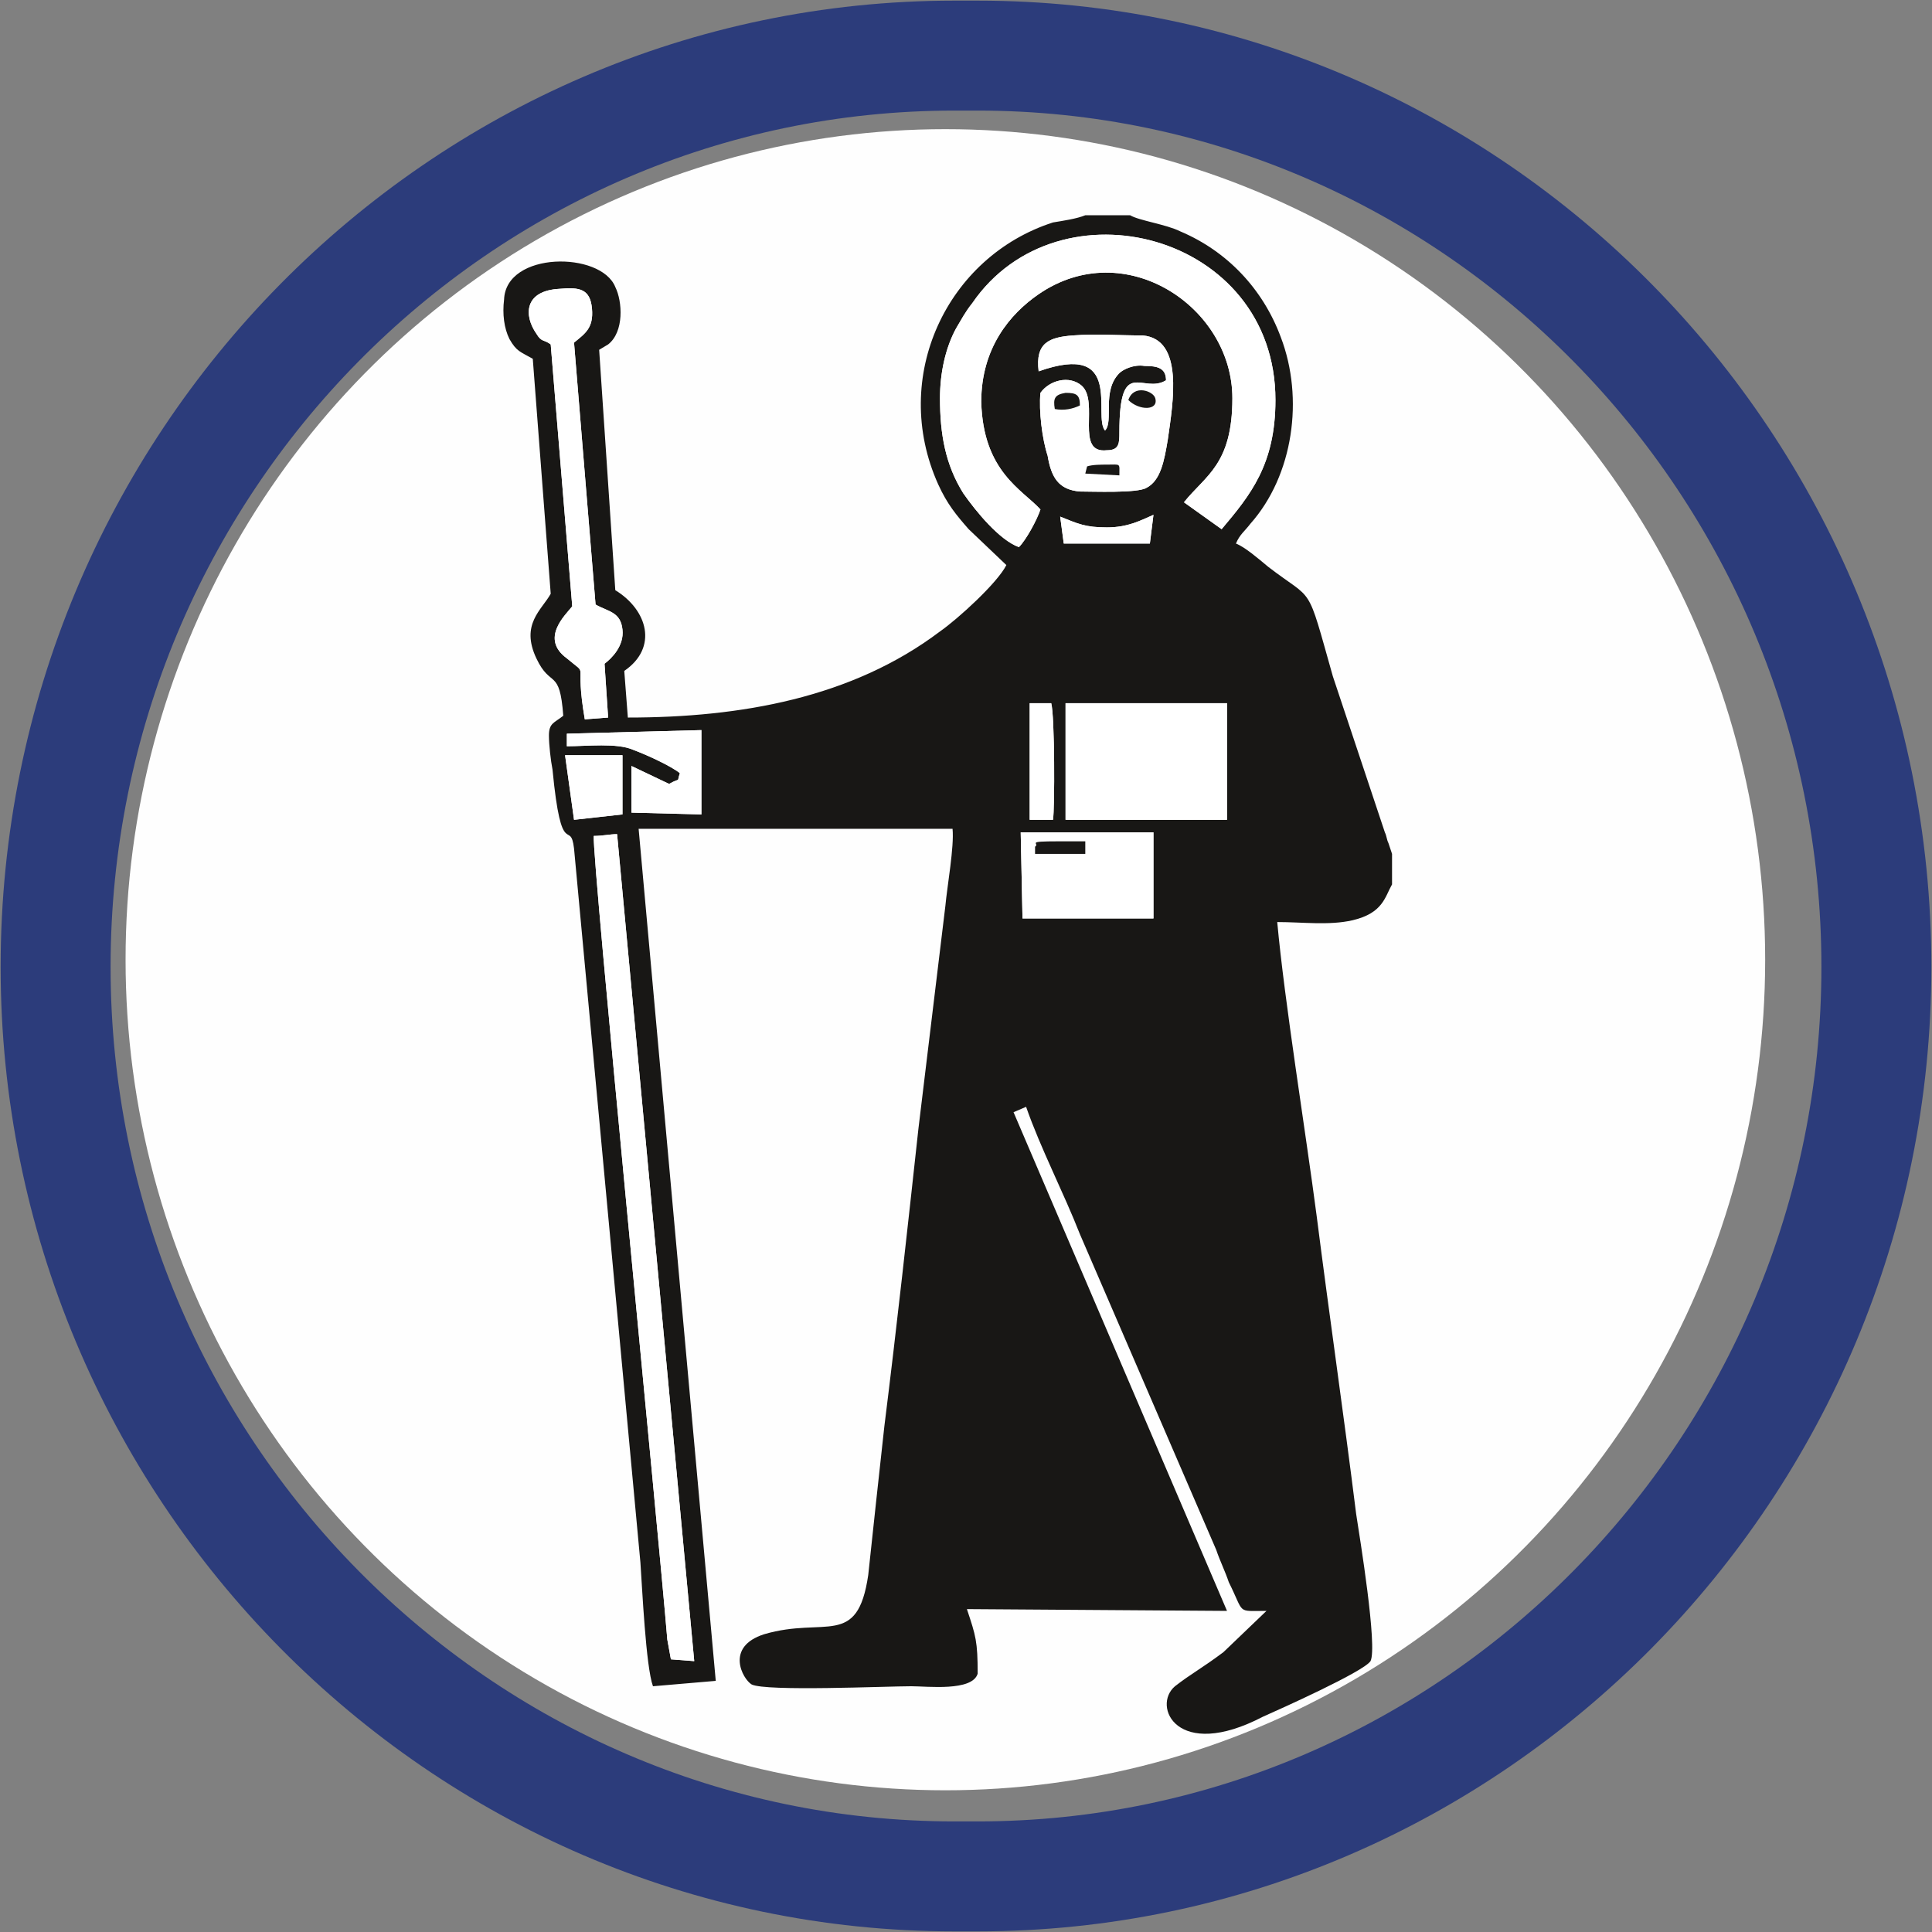 <?xml version="1.0" encoding="UTF-8"?>
<!DOCTYPE svg PUBLIC "-//W3C//DTD SVG 1.1//EN" "http://www.w3.org/Graphics/SVG/1.1/DTD/svg11.dtd">
<!-- Creator: CorelDRAW X8 -->
<svg xmlns="http://www.w3.org/2000/svg" xml:space="preserve" width="146px" height="146px" version="1.1" style="shape-rendering:geometricPrecision; text-rendering:geometricPrecision; image-rendering:optimizeQuality; fill-rule:evenodd; clip-rule:evenodd"
viewBox="0 0 1077 1077"
 xmlns:xlink="http://www.w3.org/1999/xlink">
 <rect x="0" y="0" width="1077" height="1077" fill="#808080" stroke="none"/>
 <defs>
  <style type="text/css">
   <![CDATA[
    .str0 {stroke:#2C3C7B;stroke-width:61.297}
    .fil1 {fill:none}
    .fil0 {fill:#FEFEFE}
    .fil2 {fill:#181715}
    .fil3 {fill:white}
   ]]>
  </style>
 </defs>
 <g id="Ebene_x0020_1">
  <g id="_2887033631344">
   <ellipse class="fil0" cx="527" cy="535" rx="457" ry="463"/>
   <path class="fil1 str0" d="M532 31l13 0c276,0 501,228 501,508l0 0c0,279 -225,507 -501,507l-13 0c-276,0 -501,-228 -501,-507l0 0c0,-280 225,-508 501,-508z"/>
   <g>
    <path class="fil2" d="M569 464l74 0 0 48 -73 0 -1 -48zm-238 2c5,0 9,-1 13,-1l43 461 -13 -1 -2 -11c-5,-61 -42,-435 -41,-448zm263 -74l90 0 0 65 -90 0 0 -65zm-20 0l12 0c2,7 2,59 1,65l-13 0 0 -65zm-259 29l32 0 0 33 -27 3 -5 -36zm1 -12l75 -2 0 47 -39 -1 0 -26 21 10c7,-4 4,0 6,-6 -5,-4 -18,-10 -26,-13 -9,-4 -26,-2 -37,-2l0 -7zm301 -115c12,0 19,-4 26,-7l-2 16 -48 0 -2 -15c10,4 14,6 26,6zm-15 -20c-12,-1 -16,-8 -18,-20 -3,-9 -5,-25 -4,-35 5,-7 16,-10 23,-4 10,9 -4,38 14,36 7,0 7,-4 7,-10 0,-43 13,-21 26,-29 0,-7 -5,-8 -12,-8 -6,-1 -12,2 -14,4 -10,10 -3,27 -8,32 -7,-8 11,-50 -37,-33 -2,-16 6,-19 19,-20 13,-1 26,0 39,0 23,2 17,37 14,58 -2,12 -4,23 -12,27 -5,3 -30,2 -37,2zm-295 -82c-4,-3 -5,-1 -8,-6 -7,-10 -7,-24 13,-25 11,-1 17,0 18,11 1,11 -4,14 -10,19l12 146c7,4 14,4 15,14 1,9 -6,16 -10,19l2 30 -13 1c-6,-35 3,-23 -10,-34 -15,-11 -1,-24 3,-29l-12 -146zm217 30c0,-14 3,-28 9,-39 3,-5 5,-9 9,-14 48,-70 169,-39 169,54 0,36 -14,53 -30,72l-21 -15c12,-15 27,-21 27,-58 0,-51 -60,-91 -108,-58 -16,11 -32,30 -32,60 1,39 23,49 33,60 -2,6 -8,17 -12,21 -11,-4 -24,-20 -31,-30 -10,-16 -13,-33 -13,-53zm252 271l0 -17 -2 -6c-1,-2 -1,-4 -2,-6l-29 -87c-15,-53 -10,-41 -36,-61 -6,-5 -13,-11 -18,-13 2,-5 5,-7 8,-11 24,-27 30,-70 17,-104 -10,-27 -30,-48 -56,-59 -8,-4 -23,-6 -28,-9l-25 0c-5,2 -12,3 -18,4 -59,19 -91,86 -64,146 5,11 10,17 17,25l21 20c-5,10 -27,30 -37,37 -49,37 -111,48 -174,48l-2 -26c19,-13 13,-34 -5,-45l-9 -134 5 -3c9,-7 8,-24 4,-32 -8,-20 -61,-20 -62,7 -1,8 0,16 3,22 4,7 6,7 13,11l10 131c-5,9 -17,17 -8,36 8,17 13,5 15,32 -5,4 -8,4 -8,11 0,5 1,14 2,19 5,52 10,27 12,44l37 398c1,14 3,58 7,69l35 -3 -43 -475 175 0c1,10 -3,32 -4,43l-15 124c-6,55 -12,110 -19,166 -3,27 -6,55 -9,83 -6,41 -24,23 -58,33 -22,7 -12,25 -7,28 8,4 75,1 89,1 9,0 34,3 37,-7 0,-18 -1,-21 -6,-36l145 1 -119 -278 7 -3c8,23 21,48 30,71l76 176c2,6 5,12 7,18 9,18 4,16 21,16l-24 23c-12,9 -18,12 -27,19 -13,11 1,42 49,17 9,-4 56,-25 60,-31 4,-8 -6,-69 -8,-82 -7,-56 -15,-111 -22,-166 -6,-46 -18,-120 -22,-164 14,0 29,2 42,-1 17,-4 18,-13 22,-20z"/>
    <path class="fil3" d="M524 222c0,20 3,37 13,53 7,10 20,26 31,30 4,-4 10,-15 12,-21 -10,-11 -32,-21 -33,-60 0,-30 16,-49 32,-60 48,-33 108,7 108,58 0,37 -15,43 -27,58l21 15c16,-19 30,-36 30,-72 0,-93 -121,-124 -169,-54 -4,5 -6,9 -9,14 -6,11 -9,25 -9,39z"/>
    <path class="fil3" d="M331 466c-1,13 36,387 41,448l2 11 13 1 -43 -461c-4,0 -8,1 -13,1z"/>
    <polygon class="fil3" points="594,457 684,457 684,392 594,392 "/>
    <path class="fil3" d="M624 265l-19 -1 1 -4c3,-1 8,-1 11,-1 8,0 7,-1 7,6zm-36 -37c-1,-6 0,-8 6,-9 6,0 8,1 8,7 -4,2 -9,3 -14,2zm41 -5c3,-9 14,-5 15,-1 2,7 -9,7 -15,1zm-50 -16c48,-17 30,25 37,33 5,-5 -2,-22 8,-32 2,-2 8,-5 14,-4 7,0 12,1 12,8 -13,8 -26,-14 -26,29 0,6 0,10 -7,10 -18,2 -4,-27 -14,-36 -7,-6 -18,-3 -23,4 -1,10 1,26 4,35 2,12 6,19 18,20 7,0 32,1 37,-2 8,-4 10,-15 12,-27 3,-21 9,-56 -14,-58 -13,0 -26,-1 -39,0 -13,1 -21,4 -19,20z"/>
    <path class="fil3" d="M307 192l12 146c-4,5 -18,18 -3,29 13,11 4,-1 10,34l13 -1 -2 -30c4,-3 11,-10 10,-19 -1,-10 -8,-10 -15,-14l-12 -146c6,-5 11,-8 10,-19 -1,-11 -7,-12 -18,-11 -20,1 -20,15 -13,25 3,5 4,3 8,6z"/>
    <path class="fil3" d="M605 469l0 7 -28 0 0 -4c3,-2 -6,-3 13,-3 5,0 10,0 15,0zm-35 43l73 0 0 -48 -74 0 1 48z"/>
    <path class="fil3" d="M352 427l0 26 39 1 0 -47 -75 2 0 7c11,0 28,-2 37,2 8,3 21,9 26,13 -2,6 1,2 -6,6l-21 -10z"/>
    <polygon class="fil3" points="320,457 347,454 347,421 315,421 "/>
    <path class="fil3" d="M574 457l13 0c1,-6 1,-58 -1,-65l-12 0 0 65z"/>
    <path class="fil3" d="M617 294c-12,0 -16,-2 -26,-6l2 15 48 0 2 -16c-7,3 -14,7 -26,7z"/>
    <path class="fil2" d="M577 472l0 4 28 0 0 -7c-5,0 -10,0 -15,0 -19,0 -10,1 -13,3z"/>
    <path class="fil2" d="M588 228c5,1 10,0 14,-2 0,-6 -2,-7 -8,-7 -6,1 -7,3 -6,9z"/>
    <path class="fil2" d="M629 223c6,6 17,6 15,-1 -1,-4 -12,-8 -15,1z"/>
    <path class="fil2" d="M606 260l-1 4 19 1c0,-7 1,-6 -7,-6 -3,0 -8,0 -11,1z"/>
   </g>
  </g>
 </g>
</svg>
